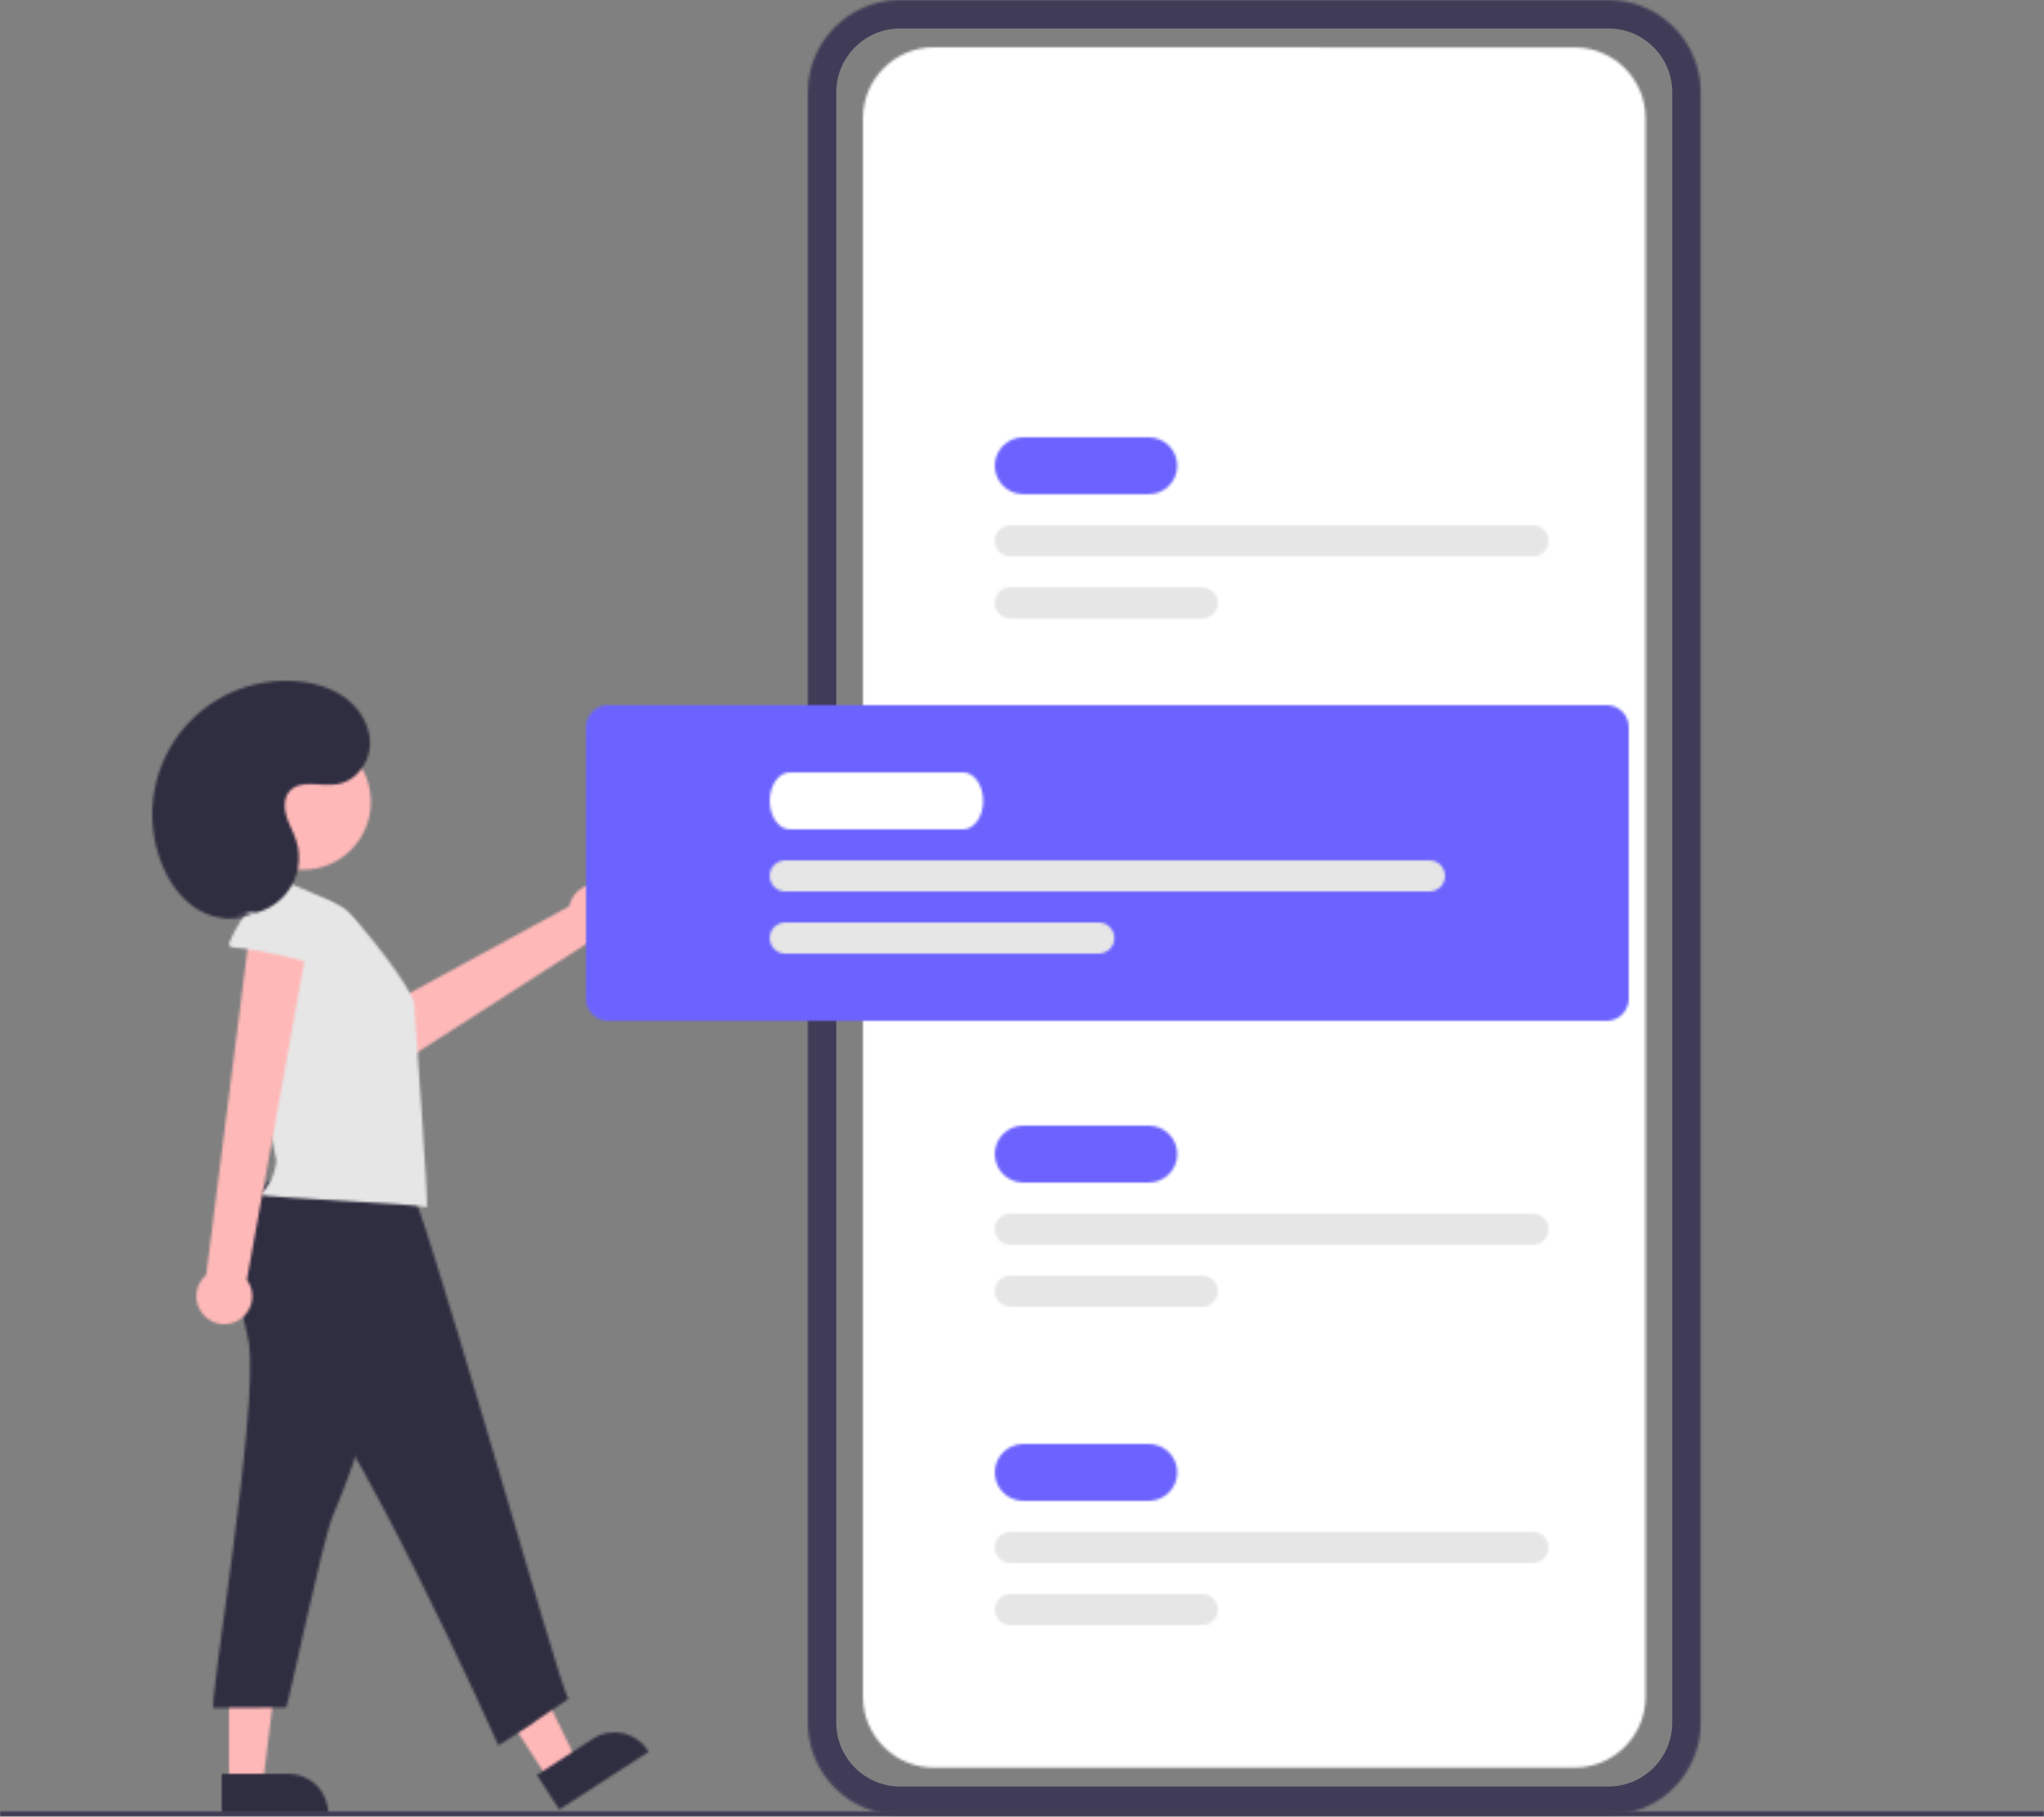 <?xml version="1.0" encoding="UTF-8"?>
<svg width="790px" height="702px" viewBox="0 0 790 702" version="1.1" xmlns="http://www.w3.org/2000/svg" xmlns:xlink="http://www.w3.org/1999/xlink">
    <rect x="0" y="0" width="790" height="702" fill="#808080" stroke="none"/>
    <title>lists2</title>
    <defs>
        <path d="M345.1,35.69 C345.1,15.979 329.121,0 309.41,0 L35.69,0 C15.979,0 -5.68434189e-14,15.979 -5.68434189e-14,35.69 L-5.68434189e-14,665.68 C-5.68434189e-14,685.391 15.979,701.37 35.69,701.37 L309.41,701.37 C329.121,701.37 345.1,685.391 345.1,665.68 L345.1,35.69 Z" id="path-1"></path>
        <path d="M302.48,637.41 C302.474,652.544 290.204,664.81 275.07,664.81 L27.41,664.81 C12.276,664.81 0.005,652.544 0,637.41 L0,27.41 C0,12.272 12.272,0 27.41,0 L64.47,0 L235.56,0.05 L275.07,0.05 C290.189,0.05 302.452,12.291 302.48,27.41 L302.48,637.41 Z" id="path-3"></path>
        <path d="M102.677,0.725 C99.712,-0.423 96.391,-0.199 93.608,1.337 C90.824,2.873 88.864,5.563 88.254,8.683 L2.84217094e-14,56.671 L15.517,74.135 L97.477,21.536 C102.906,22.228 107.994,18.75 109.321,13.44 C110.647,8.131 107.793,2.668 102.677,0.725 L102.677,0.725 Z" id="path-5"></path>
        <polygon id="path-7" points="27.437 52.916 38.434 45.803 16.231 0 0 10.498"></polygon>
        <path d="M43.2,7.496 L8.638,29.852 L0,16.498 L21.708,2.457 C28.808,-2.136 38.285,-0.103 42.877,6.996 L43.2,7.496 L43.2,7.496 Z" id="path-9"></path>
        <polygon id="path-11" points="0 50.518 13.097 50.518 19.33 0 0 0"></polygon>
        <path d="M41.163,15.904 L0,15.904 L0,0 L25.854,0 C29.914,0 33.808,1.613 36.679,4.484 C39.55,7.355 41.163,11.249 41.163,15.309 L41.163,15.904 L41.163,15.904 Z" id="path-13"></path>
        <path d="M59.505,22 L11,22 C4.925,22 0,17.075 0,11 C0,4.925 4.925,0 11,0 L59.505,0 C65.581,0 70.505,4.925 70.505,11 C70.505,17.075 65.581,22 59.505,22 L59.505,22 Z" id="path-15"></path>
        <path d="M208,12 L6,12 C2.686,12 0,9.314 0,6 C0,2.686 2.686,0 6,0 L208,0 C211.314,0 214,2.686 214,6 C214,9.314 211.314,12 208,12 Z" id="path-17"></path>
        <path d="M80.2,12 L6,12 C2.686,12 0,9.314 0,6 C0,2.686 2.686,0 6,0 L80.2,0 C83.514,0 86.2,2.686 86.2,6 C86.2,9.314 83.514,12 80.2,12 Z" id="path-19"></path>
        <path d="M59.505,22 L11,22 C4.925,22 0,17.075 0,11 C0,4.925 4.925,0 11,0 L59.505,0 C65.581,0 70.505,4.925 70.505,11 C70.505,17.075 65.581,22 59.505,22 L59.505,22 Z" id="path-21"></path>
        <path d="M208,12 L6,12 C2.686,12 0,9.314 0,6 C0,2.686 2.686,0 6,0 L208,0 C211.314,0 214,2.686 214,6 C214,9.314 211.314,12 208,12 L208,12 Z" id="path-23"></path>
        <path d="M80.2,12 L6,12 C2.686,12 0,9.314 0,6 C0,2.686 2.686,0 6,0 L80.2,0 C83.514,0 86.2,2.686 86.2,6 C86.2,9.314 83.514,12 80.2,12 L80.2,12 Z" id="path-25"></path>
        <path d="M59.505,22 L11,22 C4.925,22 0,17.075 0,11 C0,4.925 4.925,0 11,0 L59.505,0 C65.581,0 70.505,4.925 70.505,11 C70.505,17.075 65.581,22 59.505,22 L59.505,22 Z" id="path-27"></path>
        <path d="M208,12 L6,12 C2.686,12 0,9.314 0,6 C0,2.686 2.686,0 6,0 L208,0 C211.314,0 214,2.686 214,6 C214,9.314 211.314,12 208,12 L208,12 Z" id="path-29"></path>
        <path d="M80.2,12 L6,12 C2.686,12 0,9.314 0,6 C0,2.686 2.686,0 6,0 L80.2,0 C83.514,0 86.2,2.686 86.2,6 C86.2,9.314 83.514,12 80.2,12 L80.2,12 Z" id="path-31"></path>
        <path d="M394.5,122 L8.5,122 C3.808,121.995 0.005,118.192 0,113.5 L0,8.5 C0.005,3.808 3.808,0.005 8.5,0 L394.5,0 C399.192,0.005 402.995,3.808 403,8.5 L403,113.5 C402.994,118.192 399.192,121.994 394.5,122 L394.5,122 Z" id="path-33"></path>
        <path d="M13.849,22.952 C17.539,48.842 -2.001,163.542 0.169,163.532 L28.229,163.382 C29.229,161.462 42.109,99.572 46.149,89.642 C51.789,75.862 57.479,61.912 59.699,47.192 C61.789,33.372 60.759,19.292 59.399,5.382 C59.527,4.543 59.244,3.693 58.637,3.099 C58.031,2.504 57.175,2.238 56.339,2.382 L18.689,0.442 C10.929,0.042 9.089,-1.658 10.269,5.962 C11.089,11.652 13.029,17.192 13.849,22.952 Z" id="path-35"></path>
        <path d="M13.609,2.793 C5.959,13.793 -2.061,26.453 0.479,39.623 C2.409,49.623 10.029,57.373 17.219,64.623 C45.959,93.483 102.629,220.823 102.629,220.823 C129.978,203.323 101.978,221.323 129.729,202.823 C127.269,202.633 71.379,1.723 66.749,1.453 C48.019,0.213 31.859,-1.617 13.609,2.793 Z" id="path-37"></path>
        <path d="M37.813,14.192 C33.928,10.727 6.621,0.041 6.621,0.041 C6.119,-0.026 5.61,-0.011 5.112,0.086 C3.558,0.478 2.849,2.409 3.181,3.971 C3.513,5.532 0.79,31.195 0.088,42.865 C-1.141,63.232 10.853,109.368 10.747,110.779 C10.336,115.81 8.133,120.527 4.539,124.071 C5.473,125.23 64.804,127.556 68.84,128.929 C69.655,127.895 64.246,54.716 63.997,50.582 C63.582,44.306 42.943,18.945 37.813,14.192 Z" id="path-39"></path>
        <path d="M15.676,154.866 C18.522,153.45 20.595,150.846 21.336,147.754 C22.078,144.662 21.412,141.401 19.517,138.848 L44.55,0.308 L21.19,0 L3.806,136.998 C-0.364,140.543 -1.224,146.646 1.805,151.204 C4.833,155.763 10.792,157.336 15.676,154.866 L15.676,154.866 Z" id="path-41"></path>
        <path d="M2.878,21.03 C1.903,21.101 0.933,20.848 0.118,20.31 C-1.272,19.12 10.068,0.91 12.308,0.64 C19.598,-0.2 27.098,-0.48 34.168,1.49 C41.238,3.46 47.888,7.94 51.048,14.57 C52.368,17.33 42.798,31.22 38.448,29.18 C33.238,26.74 9.738,21.2 2.878,21.03 Z" id="path-43"></path>
        <path d="M26.239,52.478 C40.73,52.478 52.478,40.73 52.478,26.239 C52.478,11.748 40.73,0 26.239,0 C11.748,0 0,11.748 0,26.239 C0,40.73 11.748,52.478 26.239,52.478 Z" id="path-45"></path>
        <path d="M32.478,90.158 C39.887,90.933 47.183,87.893 51.849,82.087 C56.516,76.28 57.915,68.501 55.564,61.433 C54.519,58.293 52.774,55.416 51.818,52.248 C50.861,49.081 50.835,45.336 52.956,42.797 C57.106,37.829 65.104,40.954 71.502,39.966 C78.318,38.914 83.548,32.374 84.093,25.498 C84.639,18.622 81.055,11.818 75.72,7.447 C70.385,3.075 63.504,0.922 56.64,0.248 C38.711,-1.514 21.162,6.204 10.343,20.607 C-0.477,35.011 -3.001,54.015 3.685,70.743 C6.553,77.919 11.237,84.602 17.891,88.532 C24.545,92.461 33.332,93.216 39.964,89.249 L32.478,90.158 Z" id="path-47"></path>
        <path d="M74.777,22 L7.723,22 C3.465,22 5.68434189e-14,17.065 5.68434189e-14,11 C5.68434189e-14,4.934 3.465,0 7.723,0 L74.777,0 C79.035,0 82.5,4.934 82.5,11 C82.5,17.065 79.035,22 74.777,22 Z" id="path-49"></path>
        <path d="M255,12 L6,12 C2.686,12 0,9.314 0,6 C0,2.686 2.686,0 6,0 L255,0 C258.314,0 261,2.686 261,6 C261,9.314 258.314,12 255,12 L255,12 Z" id="path-51"></path>
        <path d="M127.2,12 L6,12 C2.686,12 0,9.314 0,6 C0,2.686 2.686,0 6,0 L127.2,0 C130.514,0 133.2,2.686 133.2,6 C133.2,9.314 130.514,12 127.2,12 L127.2,12 Z" id="path-53"></path>
        <polygon id="path-55" points="0 0 790 0 790 2 0 2"></polygon>
    </defs>
    <g id="lists2" stroke="none" stroke-width="1" fill="none" fill-rule="evenodd">
        <g id="Group-3" transform="translate(312.222, 0)">
            <mask id="mask-2" fill="white">
                <use xlink:href="#path-1"></use>
            </mask>
            <g id="Clip-2"></g>
            <path d="M345.1,35.69 C345.1,15.979 329.121,0 309.41,0 L35.69,0 C15.979,0 -5.68434189e-14,15.979 -5.68434189e-14,35.69 L-5.68434189e-14,665.68 C-5.68434189e-14,685.391 15.979,701.37 35.69,701.37 L309.41,701.37 C329.121,701.37 345.1,685.391 345.1,665.68 L345.1,35.69 Z" id="Stroke-1" stroke="#403C58" stroke-width="22" mask="url(#mask-2)"></path>
        </g>
        <g id="Group-6" transform="translate(333.532, 18.27)">
            <mask id="mask-4" fill="white">
                <use xlink:href="#path-3"></use>
            </mask>
            <g id="Clip-5"></g>
            <polygon id="Fill-4" fill="#FFFFFF" mask="url(#mask-4)" points="-1 -1 303.48 -1 303.48 665.81 -1 665.81"></polygon>
        </g>
        <g id="Group-9" transform="translate(131.734, 341.557)">
            <mask id="mask-6" fill="white">
                <use xlink:href="#path-5"></use>
            </mask>
            <g id="Clip-8"></g>
            <polygon id="Fill-7" fill="#FFB8B8" mask="url(#mask-6)" points="-1 -1.423 111.647 -1.423 111.647 75.135 -1 75.135"></polygon>
        </g>
        <g id="Group-12" transform="translate(184.466, 634.635)">
            <mask id="mask-8" fill="white">
                <use xlink:href="#path-7"></use>
            </mask>
            <g id="Clip-11"></g>
            <polygon id="Fill-10" fill="#FFB8B8" mask="url(#mask-8)" points="-1 -1 39.434 -1 39.434 53.916 -1 53.916"></polygon>
        </g>
        <g id="Group-15" transform="translate(207.514, 669.435)">
            <mask id="mask-10" fill="white">
                <use xlink:href="#path-9"></use>
            </mask>
            <g id="Clip-14"></g>
            <polygon id="Fill-13" fill="#2F2E41" mask="url(#mask-10)" points="59.17 20.713 12.446 50.935 -15.97 7.003 30.754 -23.219"></polygon>
        </g>
        <g id="Group-18" transform="translate(88.511, 638.688)">
            <mask id="mask-12" fill="white">
                <use xlink:href="#path-11"></use>
            </mask>
            <g id="Clip-17"></g>
            <polygon id="Fill-16" fill="#FFB8B8" mask="url(#mask-12)" points="-1 -1 20.33 -1 20.33 51.518 -1 51.518"></polygon>
        </g>
        <g id="Group-21" transform="translate(85.705, 685.463)">
            <mask id="mask-14" fill="white">
                <use xlink:href="#path-13"></use>
            </mask>
            <g id="Clip-20"></g>
            <polygon id="Fill-19" fill="#2F2E41" mask="url(#mask-14)" points="42.163 16.904 -1 16.904 -1 -1 42.163 -1"></polygon>
        </g>
        <g id="Group-24" transform="translate(384.5, 168.992)">
            <mask id="mask-16" fill="white">
                <use xlink:href="#path-15"></use>
            </mask>
            <g id="Clip-23"></g>
            <polygon id="Fill-22" fill="#6C63FF" mask="url(#mask-16)" points="-1 -1 71.505 -1 71.505 23 -1 23"></polygon>
        </g>
        <g id="Group-27" transform="translate(384.5, 202.992)">
            <mask id="mask-18" fill="white">
                <use xlink:href="#path-17"></use>
            </mask>
            <g id="Clip-26"></g>
            <polygon id="Fill-25" fill="#E6E6E6" mask="url(#mask-18)" points="-1 -1 215 -1 215 13 -1 13"></polygon>
        </g>
        <g id="Group-30" transform="translate(384.5, 226.992)">
            <mask id="mask-20" fill="white">
                <use xlink:href="#path-19"></use>
            </mask>
            <g id="Clip-29"></g>
            <polygon id="Fill-28" fill="#E6E6E6" mask="url(#mask-20)" points="-1 -1 87.2 -1 87.2 13 -1 13"></polygon>
        </g>
        <g id="Group-33" transform="translate(384.5, 434.992)">
            <mask id="mask-22" fill="white">
                <use xlink:href="#path-21"></use>
            </mask>
            <g id="Clip-32"></g>
            <polygon id="Fill-31" fill="#6C63FF" mask="url(#mask-22)" points="-1 -1 71.505 -1 71.505 23 -1 23"></polygon>
        </g>
        <g id="Group-36" transform="translate(384.5, 468.992)">
            <mask id="mask-24" fill="white">
                <use xlink:href="#path-23"></use>
            </mask>
            <g id="Clip-35"></g>
            <polygon id="Fill-34" fill="#E6E6E6" mask="url(#mask-24)" points="-1 -1 215 -1 215 13 -1 13"></polygon>
        </g>
        <g id="Group-39" transform="translate(384.5, 492.992)">
            <mask id="mask-26" fill="white">
                <use xlink:href="#path-25"></use>
            </mask>
            <g id="Clip-38"></g>
            <polygon id="Fill-37" fill="#E6E6E6" mask="url(#mask-26)" points="-1 -1 87.2 -1 87.2 13 -1 13"></polygon>
        </g>
        <g id="Group-42" transform="translate(384.5, 557.992)">
            <mask id="mask-28" fill="white">
                <use xlink:href="#path-27"></use>
            </mask>
            <g id="Clip-41"></g>
            <polygon id="Fill-40" fill="#6C63FF" mask="url(#mask-28)" points="-1 -1 71.505 -1 71.505 23 -1 23"></polygon>
        </g>
        <g id="Group-45" transform="translate(384.5, 591.992)">
            <mask id="mask-30" fill="white">
                <use xlink:href="#path-29"></use>
            </mask>
            <g id="Clip-44"></g>
            <polygon id="Fill-43" fill="#E6E6E6" mask="url(#mask-30)" points="-1 -1 215 -1 215 13 -1 13"></polygon>
        </g>
        <g id="Group-48" transform="translate(384.5, 615.992)">
            <mask id="mask-32" fill="white">
                <use xlink:href="#path-31"></use>
            </mask>
            <g id="Clip-47"></g>
            <polygon id="Fill-46" fill="#E6E6E6" mask="url(#mask-32)" points="-1 -1 87.2 -1 87.2 13 -1 13"></polygon>
        </g>
        <g id="Group-51" transform="translate(226.5, 272.492)">
            <mask id="mask-34" fill="white">
                <use xlink:href="#path-33"></use>
            </mask>
            <g id="Clip-50"></g>
            <polygon id="Fill-49" fill="#6C63FF" mask="url(#mask-34)" points="-1 -1 404 -1 404 123 -1 123"></polygon>
        </g>
        <g id="Group-54" transform="translate(82.383, 496.46)">
            <mask id="mask-36" fill="white">
                <use xlink:href="#path-35"></use>
            </mask>
            <g id="Clip-53"></g>
            <polygon id="Fill-52" fill="#2F2E41" mask="url(#mask-36)" points="-3.001 -2.658 62.789 -2.658 62.789 164.542 -3.001 164.542"></polygon>
        </g>
        <g id="Group-57" transform="translate(90.022, 453.67)">
            <mask id="mask-38" fill="white">
                <use xlink:href="#path-37"></use>
            </mask>
            <g id="Clip-56"></g>
            <polygon id="Fill-55" fill="#2F2E41" mask="url(#mask-38)" points="-3.061 -2.617 130.978 -2.617 130.978 222.323 -3.061 222.323"></polygon>
        </g>
        <g id="Group-60" transform="translate(96.077, 337.571)">
            <mask id="mask-40" fill="white">
                <use xlink:href="#path-39"></use>
            </mask>
            <g id="Clip-59"></g>
            <polygon id="Fill-58" fill="#E6E6E6" mask="url(#mask-40)" points="-2.141 -1.026 70.655 -1.026 70.655 129.929 -2.141 129.929"></polygon>
        </g>
        <g id="Group-63" transform="translate(75.897, 355.684)">
            <mask id="mask-42" fill="white">
                <use xlink:href="#path-41"></use>
            </mask>
            <g id="Clip-62"></g>
            <polygon id="Fill-61" fill="#FFB8B8" mask="url(#mask-42)" points="-2.224 -1 45.55 -1 45.55 158.336 -2.224 158.336"></polygon>
        </g>
        <g id="Group-66" transform="translate(88.494, 345.242)">
            <mask id="mask-44" fill="white">
                <use xlink:href="#path-43"></use>
            </mask>
            <g id="Clip-65"></g>
            <polygon id="Fill-64" fill="#E6E6E6" mask="url(#mask-44)" points="-2.272 -1.48 53.368 -1.48 53.368 32.22 -2.272 32.22"></polygon>
        </g>
        <g id="Group-69" transform="translate(90.863, 283.641)">
            <mask id="mask-46" fill="white">
                <use xlink:href="#path-45"></use>
            </mask>
            <g id="Clip-68"></g>
            <polygon id="Fill-67" fill="#FFB8B8" mask="url(#mask-46)" points="-1 -1 53.478 -1 53.478 53.478 -1 53.478"></polygon>
        </g>
        <g id="Group-72" transform="translate(58.852, 263.106)">
            <mask id="mask-48" fill="white">
                <use xlink:href="#path-47"></use>
            </mask>
            <g id="Clip-71"></g>
            <polygon id="Fill-70" fill="#2F2E41" mask="url(#mask-48)" points="-4.001 -2.514 85.639 -2.514 85.639 94.216 -4.001 94.216"></polygon>
        </g>
        <g id="Group-75" transform="translate(297.5, 298.492)">
            <mask id="mask-50" fill="white">
                <use xlink:href="#path-49"></use>
            </mask>
            <g id="Clip-74"></g>
            <polygon id="Fill-73" fill="#FFFFFF" mask="url(#mask-50)" points="-1 -1 83.5 -1 83.5 23 -1 23"></polygon>
        </g>
        <g id="Group-78" transform="translate(297.5, 332.492)">
            <mask id="mask-52" fill="white">
                <use xlink:href="#path-51"></use>
            </mask>
            <g id="Clip-77"></g>
            <polygon id="Fill-76" fill="#E6E6E6" mask="url(#mask-52)" points="-1 -1 262 -1 262 13 -1 13"></polygon>
        </g>
        <g id="Group-81" transform="translate(297.5, 356.492)">
            <mask id="mask-54" fill="white">
                <use xlink:href="#path-53"></use>
            </mask>
            <g id="Clip-80"></g>
            <polygon id="Fill-79" fill="#E6E6E6" mask="url(#mask-54)" points="-1 -1 134.2 -1 134.2 13 -1 13"></polygon>
        </g>
        <g id="Group-84" transform="translate(0, 699.992)">
            <mask id="mask-56" fill="white">
                <use xlink:href="#path-55"></use>
            </mask>
            <g id="Clip-83"></g>
            <polygon id="Fill-82" fill="#3F3D56" mask="url(#mask-56)" points="-1 -1 791 -1 791 3 -1 3"></polygon>
        </g>
    </g>
</svg>